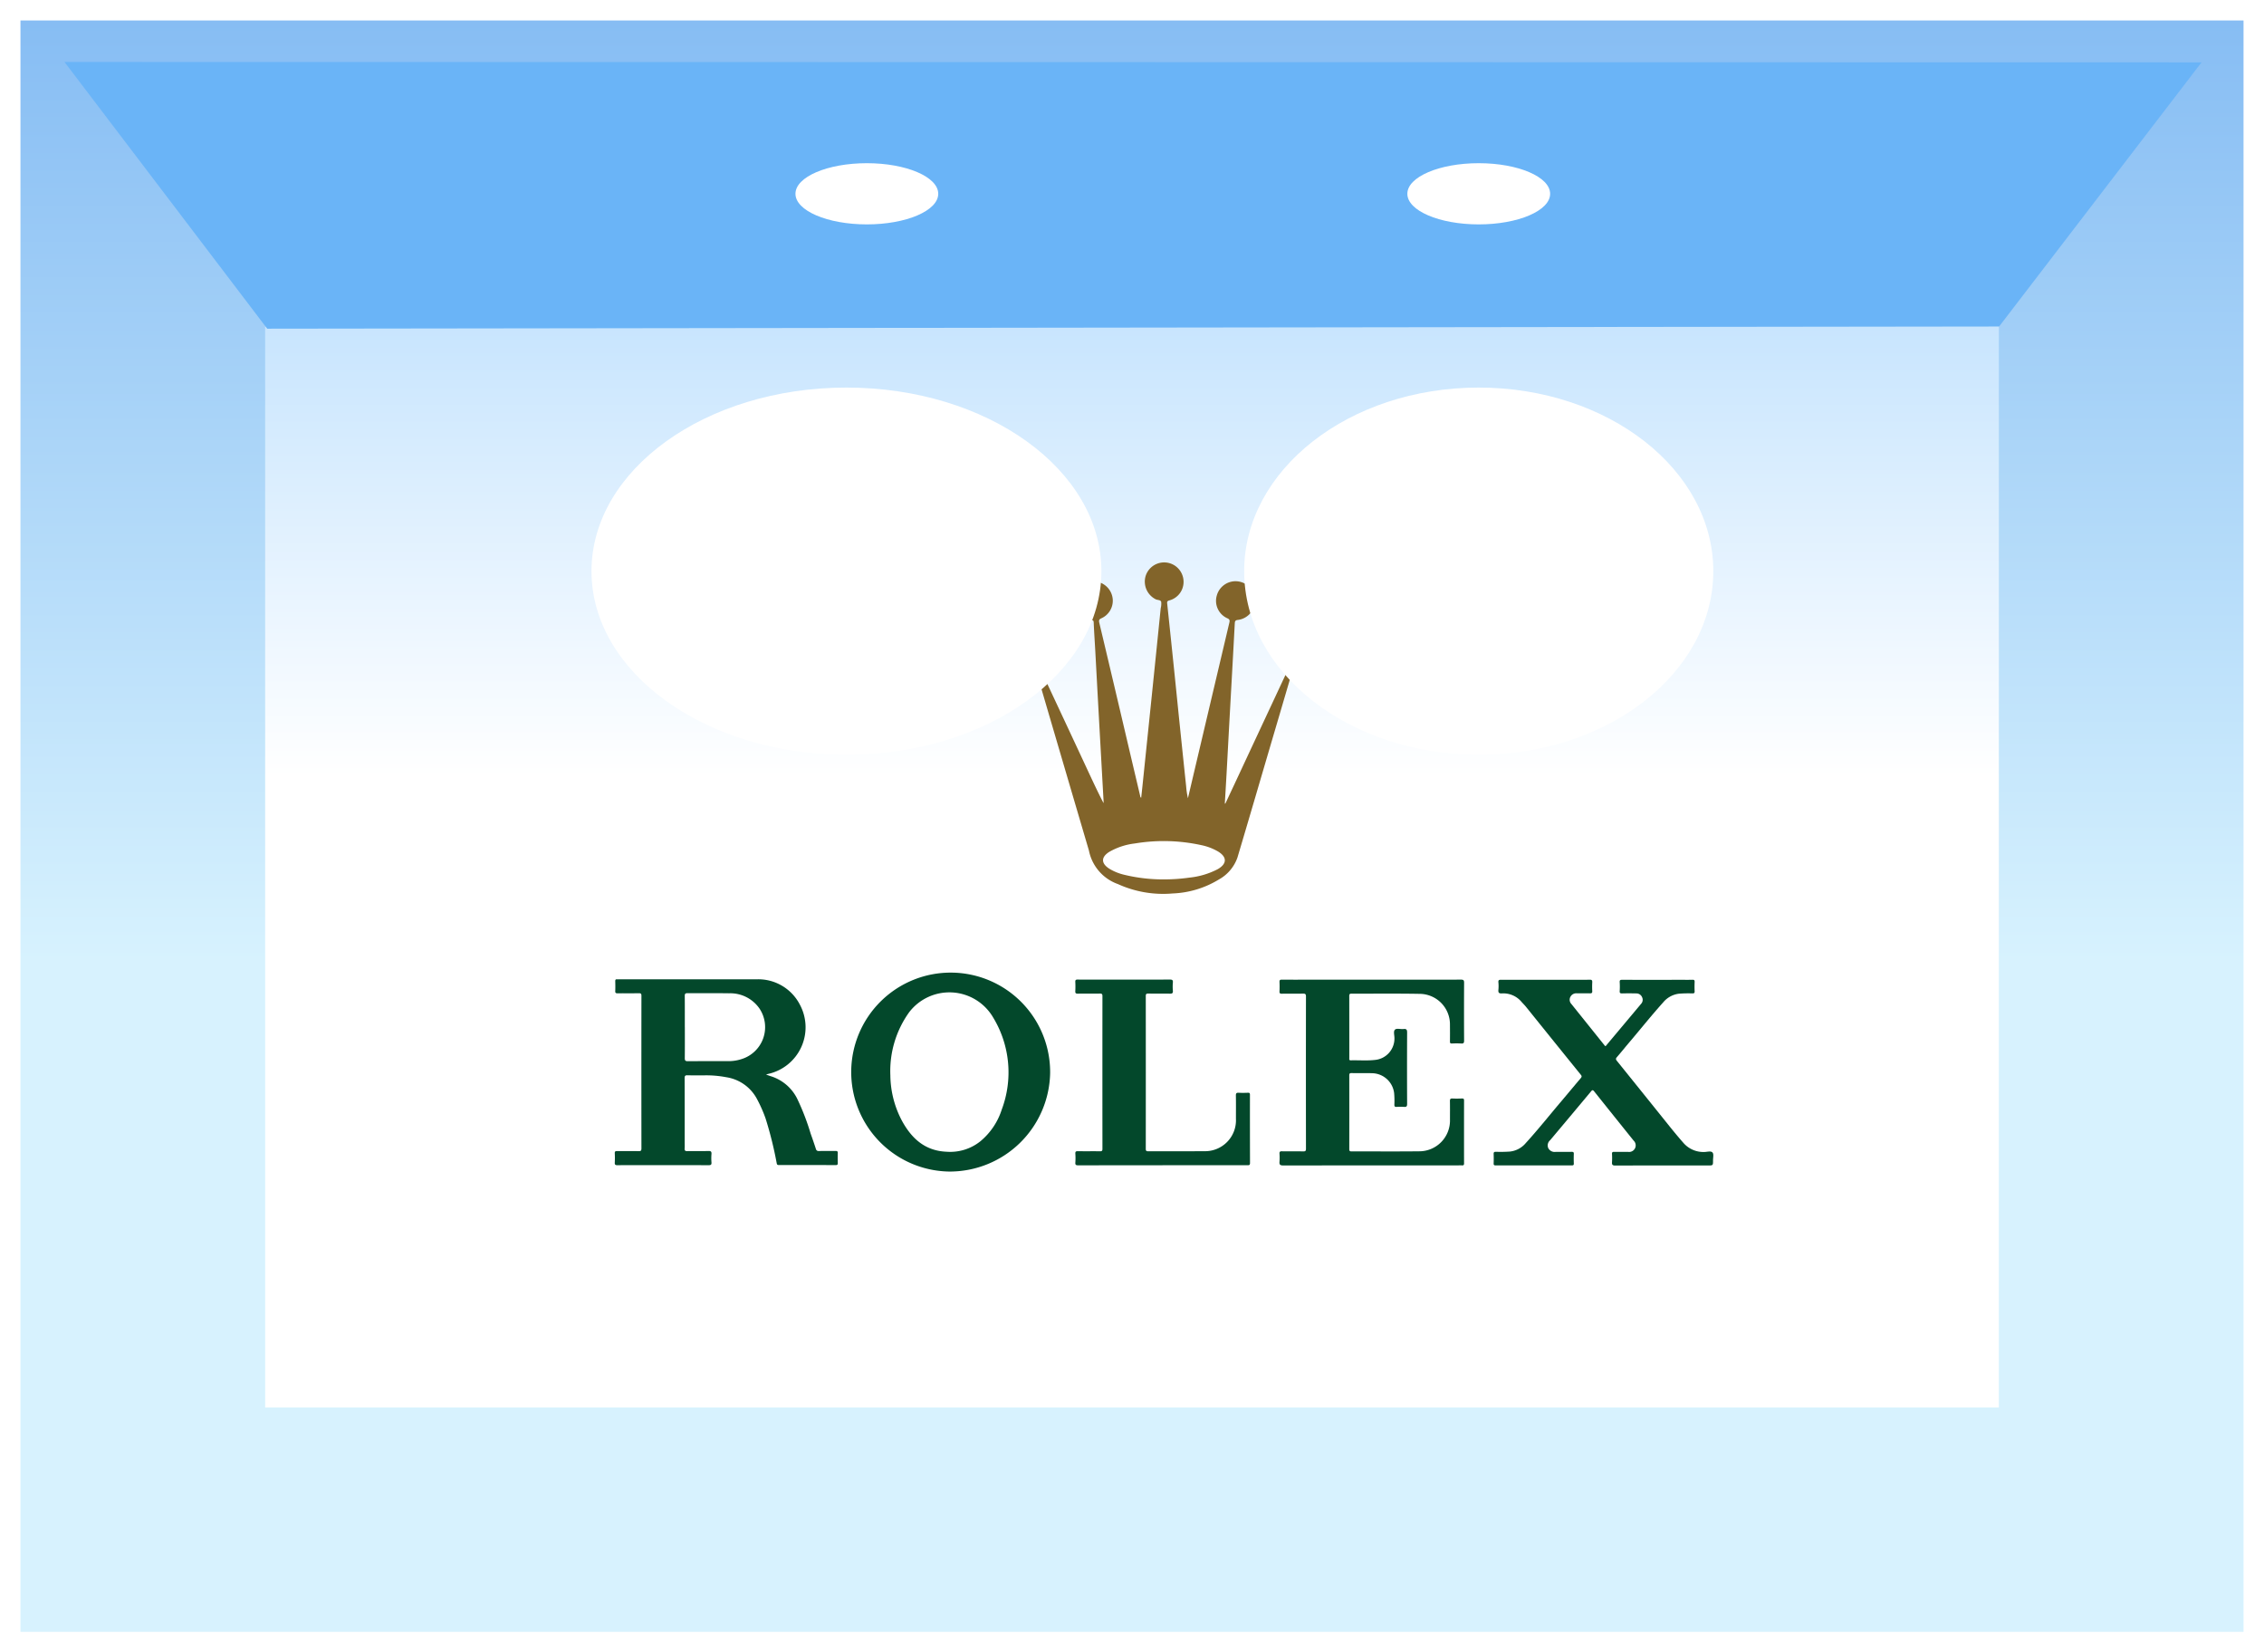 <svg id="Group_11240" data-name="Group 11240" xmlns="http://www.w3.org/2000/svg" xmlns:xlink="http://www.w3.org/1999/xlink" width="331.813" height="242.134" viewBox="0 0 331.813 242.134">
  <rect x="0" y="0" width="331.813" height="242.134" fill="#808080" stroke="none"/>
  <defs>
    <linearGradient id="linear-gradient" x1="0.5" x2="0.5" y2="0.582" gradientUnits="objectBoundingBox">
      <stop offset="0" stop-color="#85bcf3"/>
      <stop offset="1" stop-color="#d7f2fe"/>
    </linearGradient>
    <linearGradient id="linear-gradient-2" x1="0.5" x2="0.5" y2="0.416" gradientUnits="objectBoundingBox">
      <stop offset="0" stop-color="#c8e5fe"/>
      <stop offset="1" stop-color="#fff"/>
    </linearGradient>
  </defs>
  <g id="Rectangle_1264" data-name="Rectangle 1264" stroke="#fff" stroke-width="3" fill="url(#linear-gradient)">
    <rect width="331.813" height="242.134" stroke="none"/>
    <rect x="1.5" y="1.5" width="328.813" height="239.134" fill="none"/>
  </g>
  <rect id="Rectangle_1265" data-name="Rectangle 1265" width="254.091" height="158.433" transform="translate(38.861 47.829)" fill="url(#linear-gradient-2)"/>
  <path id="Path_44195" data-name="Path 44195" d="M-6.2.344,307.009.4l-29.66,38.7L23.514,39.43Z" transform="translate(15.649 8.737)" fill="#6ab4f7"/>
  <ellipse id="Ellipse_1106" data-name="Ellipse 1106" cx="10.463" cy="4.484" rx="10.463" ry="4.484" transform="translate(116.583 23.915)" fill="#fff"/>
  <ellipse id="Ellipse_1098" data-name="Ellipse 1098" cx="10.463" cy="4.484" rx="10.463" ry="4.484" transform="translate(206.262 23.915)" fill="#fff"/>
  <g id="Group_10926" data-name="Group 10926" transform="translate(90.099 82.41)">
    <path id="Path_365" data-name="Path 365" d="M445.468,1297.9q.723-1.54,1.445-3.081,3.8-8.145,7.608-16.289c.187-.4.159-.576-.222-.832a2.8,2.8,0,0,1-.928-3.393,2.9,2.9,0,0,1,3.147-1.678,2.855,2.855,0,0,1,2.312,2.706,2.793,2.793,0,0,1-3.135,2.908c-.331-.034-.378.137-.444.362q-1.5,5.119-3.01,10.239c-1.662,5.652-3.31,11.307-4.995,16.952a5.887,5.887,0,0,1-2.73,3.224,14,14,0,0,1-6.757,2.044,16.031,16.031,0,0,1-8.04-1.377,6.571,6.571,0,0,1-4.24-4.907q-3.861-13.1-7.7-26.212c-.078-.265-.162-.363-.461-.326a2.816,2.816,0,0,1-3.2-2.585,2.849,2.849,0,1,1,5.685-.37,2.72,2.72,0,0,1-1.238,2.484c-.236.164-.269.268-.145.533q3.5,7.461,6.979,14.933c.715,1.532,1.428,3.064,2.222,4.592,0-.114.005-.228,0-.342q-.293-5.269-.588-10.538-.317-5.739-.627-11.479c-.076-1.379-.173-2.757-.229-4.137-.013-.323-.186-.322-.4-.351a2.838,2.838,0,0,1-1.756-4.732,2.853,2.853,0,0,1,4.954,1.835,2.826,2.826,0,0,1-1.637,2.639c-.369.154-.43.3-.338.683q2.319,9.738,4.6,19.483.691,2.929,1.383,5.857c.022.091,0,.2.154.287.065-.6.132-1.183.191-1.764q.682-6.586,1.362-13.171.659-6.416,1.309-12.834a2.623,2.623,0,0,0,.072-.927c-.094-.318-.524-.249-.793-.379a2.892,2.892,0,0,1-1.5-3.382,2.845,2.845,0,0,1,5.566.676,2.806,2.806,0,0,1-2.092,2.869c-.266.075-.335.168-.307.43q.543,5.12,1.07,10.239c.272,2.635.533,5.27.806,7.905q.45,4.355.91,8.709a11.119,11.119,0,0,0,.258,1.7q.283-1.2.566-2.405,2.748-11.654,5.5-23.308c.078-.329.066-.5-.3-.659a2.794,2.794,0,0,1-1.521-3.383,2.846,2.846,0,1,1,3.073,3.63c-.344.038-.434.159-.452.495-.241,4.566-.5,9.131-.752,13.7-.154,2.787-.3,5.575-.454,8.363-.08,1.45-.169,2.9-.254,4.35Zm-8.917,11.1a25.881,25.881,0,0,0,3.63-.258,11.511,11.511,0,0,0,4.19-1.247c1.352-.789,1.366-1.769.031-2.582a8.08,8.08,0,0,0-2.467-.935,25.75,25.75,0,0,0-9.72-.243,9.8,9.8,0,0,0-3.75,1.229c-1.229.77-1.22,1.691,0,2.47a7.468,7.468,0,0,0,2.167.884A24.056,24.056,0,0,0,436.551,1309Z" transform="translate(-355.983 -1262.541)" fill="#82642a"/>
    <path id="Path_366" data-name="Path 366" d="M-243.348,1990.965c.334.116.559.2.788.272a6.449,6.449,0,0,1,3.776,3.263,35.018,35.018,0,0,1,1.977,5.129c.265.736.52,1.476.761,2.22a.4.4,0,0,0,.455.322c.812-.016,1.624,0,2.436-.01.238,0,.331.059.322.309-.016.485-.011.969,0,1.453,0,.2-.03.31-.275.309q-4.189-.015-8.377-.006c-.277,0-.276-.164-.315-.349a54.945,54.945,0,0,0-1.621-6.495,19.835,19.835,0,0,0-1.221-2.769,6.135,6.135,0,0,0-4.548-3.26,15.556,15.556,0,0,0-3.142-.273c-.841,0-1.682.015-2.522-.009-.334-.009-.428.082-.426.423.014,3.121.009,6.241.009,9.361,0,.313.017.627-.006.939-.021.295.074.4.378.391,1.04-.017,2.081.011,3.12-.017.368-.009.46.107.433.453a7.19,7.19,0,0,0,0,1.2c.034.374-.11.432-.452.431-2.878-.015-5.756-.008-8.634-.008-1.567,0-3.134-.008-4.7.006-.29,0-.4-.068-.386-.377a12.548,12.548,0,0,0,0-1.367c-.014-.278.095-.332.344-.329,1.054.012,2.109-.01,3.163.013.331.008.4-.1.4-.407q-.014-11.176,0-22.353c0-.3-.067-.387-.373-.382-1.04.019-2.08,0-3.12.012-.253,0-.356-.053-.344-.328.022-.484.013-.969,0-1.453,0-.2.058-.3.267-.269a1.533,1.533,0,0,0,.171,0q10.109,0,20.217,0a6.851,6.851,0,0,1,6.413,3.729,7,7,0,0,1-4.649,10.131C-243.1,1990.885-243.164,1990.909-243.348,1990.965Zm-11.9-6.942c0,1.51.01,3.019-.008,4.53,0,.343.073.459.439.456,1.994-.017,3.989-.007,5.983-.009a6.165,6.165,0,0,0,1.891-.3,4.9,4.9,0,0,0,2.63-7.413,5.2,5.2,0,0,0-4.436-2.231c-2.037-.031-4.074,0-6.111-.017-.335,0-.4.105-.4.411C-255.245,1980.974-255.253,1982.5-255.252,1984.023Z" transform="translate(265.52 -1915.905)" fill="#03482b"/>
    <path id="Path_367" data-name="Path 367" d="M149.826,1994.714a14.577,14.577,0,1,1,14.8-14.388A14.721,14.721,0,0,1,149.826,1994.714Zm-8.617-14.084a14.489,14.489,0,0,0,1.676,6.6c1.417,2.62,3.389,4.446,6.553,4.58a7.075,7.075,0,0,0,4.942-1.513,9.961,9.961,0,0,0,3.146-4.642,15.493,15.493,0,0,0-1.248-13.511,7.425,7.425,0,0,0-12.328-.755A14.786,14.786,0,0,0,141.209,1980.63Z" transform="translate(-100.817 -1905.441)" fill="#03482b"/>
    <path id="Path_368" data-name="Path 368" d="M887.23,1977.591c4.346,0,8.693.007,13.039-.009.392,0,.458.111.456.472q-.023,4.233,0,8.464c0,.329-.071.451-.419.426a12.4,12.4,0,0,0-1.367,0c-.23.008-.289-.071-.287-.292.012-.812.007-1.624,0-2.437a4.47,4.47,0,0,0-4.385-4.547c-3.347-.061-6.7-.018-10.046-.03-.276,0-.326.1-.326.352q.01,4.531.007,9.062c0,.155-.07.364.22.356,1.182-.03,2.367.077,3.545-.058a3.145,3.145,0,0,0,2.849-3.19c.008-.435-.192-1.017.094-1.262.249-.212.817-.029,1.238-.077.45-.052.529.12.527.537q-.026,5.215,0,10.43c0,.353-.085.477-.444.445a8.229,8.229,0,0,0-1.111,0c-.246.013-.314-.076-.315-.317a12.643,12.643,0,0,0-.034-1.707,3.313,3.313,0,0,0-3.185-2.911c-1.025-.034-2.052,0-3.078-.019-.251,0-.31.09-.31.324q.009,5.406,0,10.815c0,.257.065.339.333.338,3.292-.009,6.584.022,9.875-.015a4.508,4.508,0,0,0,4.549-4.658c0-.9.011-1.8-.006-2.693,0-.285.053-.407.368-.389.469.027.941.016,1.41,0,.222-.006.293.066.292.291q-.01,4.618,0,9.234c0,.24-.1.29-.3.277s-.4,0-.6,0q-12.8,0-25.608.012c-.464,0-.58-.137-.541-.565a7.937,7.937,0,0,0,0-1.153c-.015-.27.057-.364.347-.358,1.04.018,2.081,0,3.121.014.3.006.412-.044.411-.386q-.017-11.156,0-22.314c0-.339-.093-.426-.423-.42-1.04.021-2.08,0-3.121.014-.265,0-.347-.073-.334-.336.021-.455.021-.912,0-1.367-.013-.273.06-.361.347-.359,1.3.015,2.593.006,3.89.006Z" transform="translate(-776.245 -1916.434)" fill="#03482b"/>
    <path id="Path_369" data-name="Path 369" d="M1257.139,1987.524q2.611-3.111,5.215-6.22a.862.862,0,0,0,.137-.961.9.9,0,0,0-.843-.557c-.7-.013-1.4-.018-2.094,0-.253,0-.358-.052-.344-.328a10.406,10.406,0,0,0,0-1.323c-.027-.355.162-.343.412-.343q4.318.008,8.635,0c.541,0,1.083.011,1.624-.006.246-.008.32.069.311.313-.018.455-.023.912,0,1.367.017.287-.107.32-.348.318a16.969,16.969,0,0,0-1.964.046,3.558,3.558,0,0,0-2.3,1.273c-1.763,1.959-3.4,4.022-5.109,6.027-.562.662-1.1,1.341-1.676,2-.181.207-.163.333,0,.535q3.863,4.788,7.711,9.585c.651.81,1.314,1.608,2,2.391a3.868,3.868,0,0,0,3.13,1.381c.406-.007.948-.188,1.181.085.2.234.068.757.072,1.155,0,.738,0,.738-.739.738-4.531,0-9.062-.006-13.593.01-.409,0-.5-.124-.475-.5a9.575,9.575,0,0,0,0-1.2c-.013-.248.075-.311.312-.306.684.014,1.367,0,2.052.005a.964.964,0,0,0,.8-1.659q-2.893-3.593-5.771-7.2c-.215-.27-.3-.206-.483.014q-2.982,3.576-5.98,7.138a.993.993,0,0,0-.284,1.123,1.041,1.041,0,0,0,1.091.584c.784-.011,1.568.005,2.351-.008.232,0,.326.051.315.3-.02.469-.017.941,0,1.41.009.237-.085.278-.3.278q-5.577-.008-11.156,0c-.222,0-.3-.059-.293-.287.016-.456.018-.912,0-1.368-.01-.255.055-.341.328-.339a19.679,19.679,0,0,0,2.05-.034,3.51,3.51,0,0,0,2.318-1.231c1.834-2.009,3.523-4.142,5.284-6.213.931-1.1,1.846-2.206,2.775-3.3.148-.174.2-.29.028-.5q-4.03-4.98-8.046-9.971c-.206-.255-.443-.484-.659-.729a3.474,3.474,0,0,0-2.882-1.231c-.435.019-.536-.125-.5-.522a5.844,5.844,0,0,0,0-1.11c-.036-.373.16-.369.431-.369q5.343.01,10.687,0c.755,0,1.511.015,2.265-.008.312-.009.388.1.372.39a12.194,12.194,0,0,0,0,1.281c.015.274-.091.334-.345.328-.64-.015-1.282,0-1.923-.006a.967.967,0,0,0-.945.54.9.9,0,0,0,.159,1.032q2.443,3.048,4.891,6.1A.6.6,0,0,0,1257.139,1987.524Z" transform="translate(-1111.925 -1916.617)" fill="#03482b"/>
    <path id="Path_370" data-name="Path 370" d="M536.607,2004.658q-6.178,0-12.356.007c-.32,0-.458-.054-.428-.411a9.2,9.2,0,0,0,0-1.281c-.016-.287.047-.387.363-.38,1.083.022,2.166-.005,3.249.014.283,0,.358-.071.358-.35q-.011-11.2,0-22.4c0-.325-.12-.366-.4-.361-1.069.013-2.138-.008-3.207.012-.307.005-.387-.089-.37-.382a12.231,12.231,0,0,0,0-1.325c-.014-.276.061-.362.347-.359,1.14.017,2.28.006,3.42.006,3.363,0,6.727.007,10.09-.007.353,0,.475.077.443.44a6.518,6.518,0,0,0,0,1.195c.037.383-.119.438-.455.432-1.054-.022-2.109,0-3.163-.014-.283,0-.352.08-.352.358q.01,11.2,0,22.4c0,.282.084.353.361.353,2.722-.011,5.444.011,8.166-.013a4.528,4.528,0,0,0,4.686-4.742c0-1.139.014-2.28-.008-3.42-.006-.33.094-.415.408-.4.454.026.912.018,1.367,0,.23-.009.286.069.286.292q-.007,5,.009,10c0,.37-.193.328-.425.327h-12.4Z" transform="translate(-456.318 -1916.303)" fill="#03482b"/>
  </g>
  <ellipse id="Ellipse_1103" data-name="Ellipse 1103" cx="37.366" cy="26.904" rx="37.366" ry="26.904" transform="translate(86.69 56.797)" fill="#fff"/>
  <ellipse id="Ellipse_1093" data-name="Ellipse 1093" cx="34.377" cy="26.904" rx="34.377" ry="26.904" transform="translate(182.347 56.797)" fill="#fff"/>
</svg>
